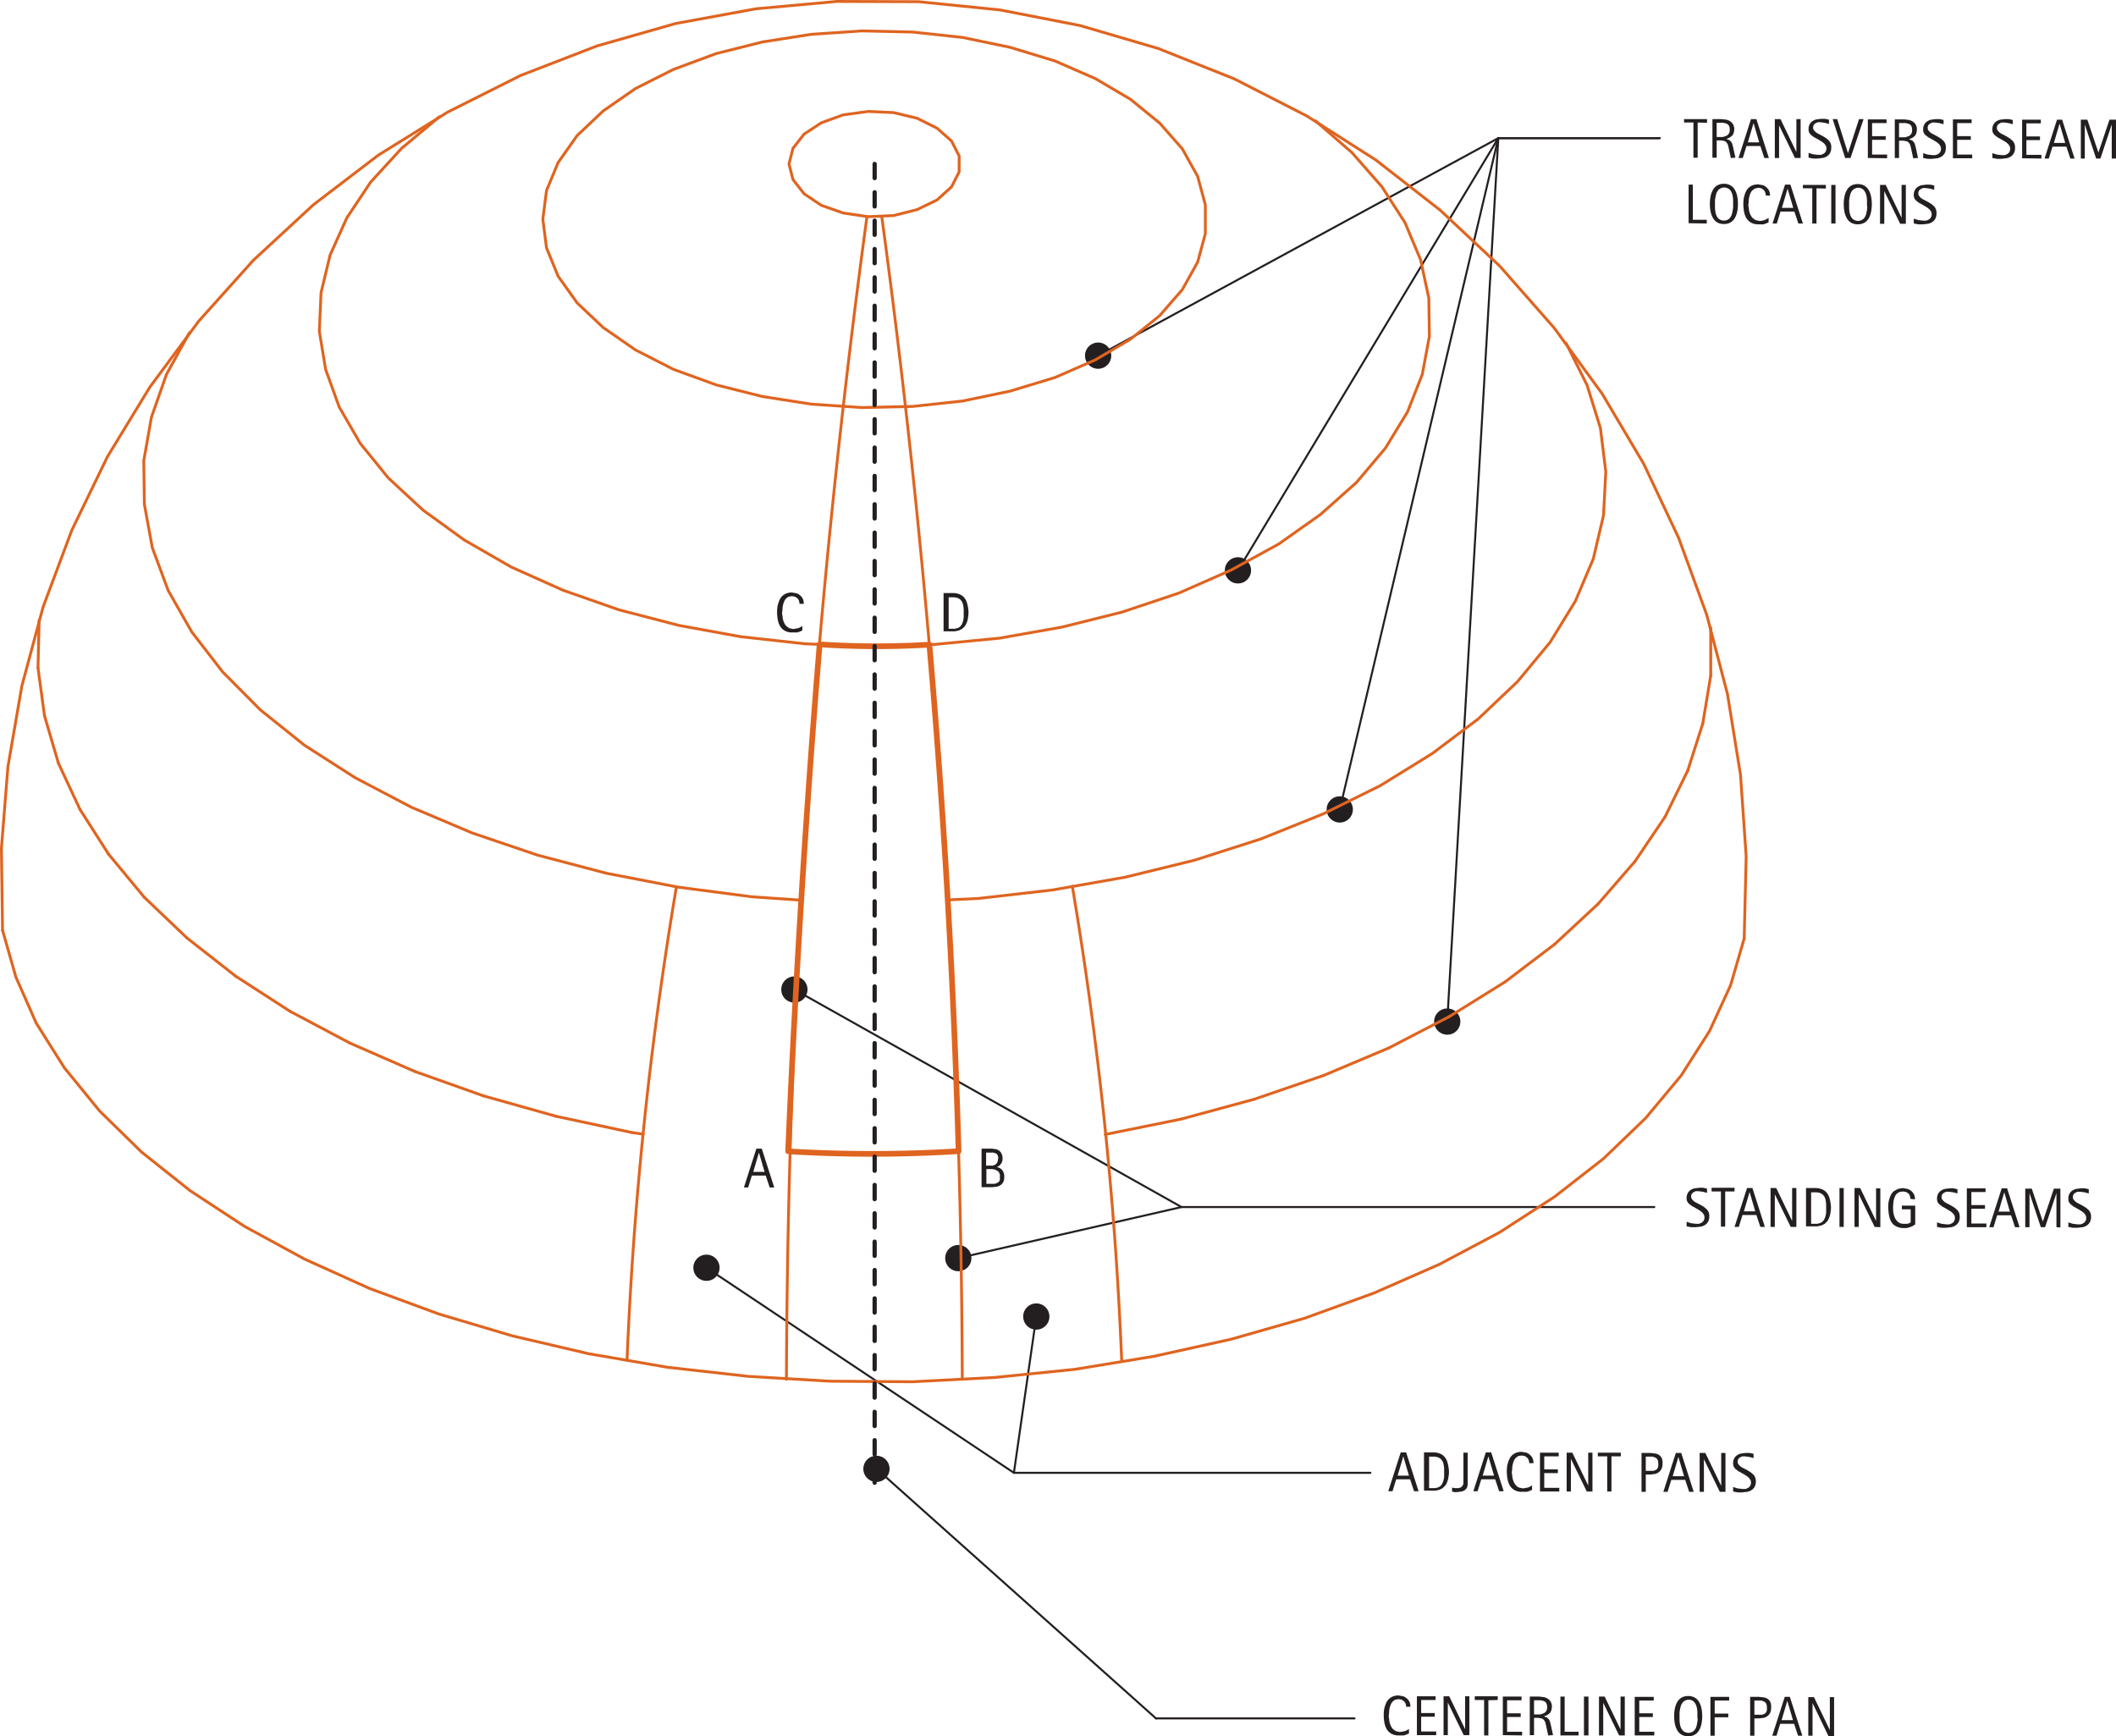 <svg xmlns="http://www.w3.org/2000/svg" viewBox="0 0 746.1 612.2"><defs><style>.\30 d76274a-61a2-4ac2-a742-fba06ed4cb25{fill:#231f20;}.\30 3c17df5-5d81-4f70-91d6-4449607398f1,.\32 d761e74-4577-4ba3-99fd-9ae9c713512b,.\37 5377f8c-8bc6-475a-9c49-68e42d05126b,.b79c5509-54a6-49e4-a33e-4cb368990e3d,.e1d1202e-81cb-48c1-8680-f7576f8cac31{fill:none;stroke-linecap:round;stroke-linejoin:round;}.\30 3c17df5-5d81-4f70-91d6-4449607398f1,.\37 5377f8c-8bc6-475a-9c49-68e42d05126b,.e1d1202e-81cb-48c1-8680-f7576f8cac31{stroke:#231f20;}.\37 5377f8c-8bc6-475a-9c49-68e42d05126b{stroke-width:0.71px;}.e1d1202e-81cb-48c1-8680-f7576f8cac31{stroke-width:4.68px;}.\32 d761e74-4577-4ba3-99fd-9ae9c713512b,.b79c5509-54a6-49e4-a33e-4cb368990e3d{stroke:#df6420;}.b79c5509-54a6-49e4-a33e-4cb368990e3d{stroke-width:2px;}.\30 3c17df5-5d81-4f70-91d6-4449607398f1{stroke-width:1.5px;stroke-dasharray:5 5 5 5;}</style></defs><title>domes-circular-dome-standing-seam.C.layout-pattern</title><g id="2550a231-cc5a-4716-8ed1-49f88e87d361" data-name="CDATEXT"><g id="6eae84bb-eca2-4fb3-9f24-23a0f85c125a" data-name="TEXT"><path class="0d76274a-61a2-4ac2-a742-fba06ed4cb25" d="M595.3,78.6V65h1.5V77.4h4.9v1.3Z" transform="translate(0.1 0.1)"/><path class="0d76274a-61a2-4ac2-a742-fba06ed4cb25" d="M612.7,71.8q0,.8-.1,1.7a10.5,10.5,0,0,1-.3,1.6,7.4,7.4,0,0,1-.6,1.5,4.4,4.4,0,0,1-.9,1.2,4,4,0,0,1-1.3.8,5.3,5.3,0,0,1-3.5,0,4,4,0,0,1-1.3-.8,4.4,4.4,0,0,1-.9-1.2,7.4,7.4,0,0,1-.6-1.5,10.2,10.2,0,0,1-.3-1.6q-.1-.8-.1-1.7t.1-1.7a10,10,0,0,1,.3-1.6,7.3,7.3,0,0,1,.6-1.5,4.4,4.4,0,0,1,.9-1.2,3.9,3.9,0,0,1,1.3-.8,4.8,4.8,0,0,1,1.8-.3,4.7,4.7,0,0,1,1.7.3,4,4,0,0,1,1.3.8,4.3,4.3,0,0,1,.9,1.2,7.1,7.1,0,0,1,.6,1.5,10.4,10.4,0,0,1,.3,1.6Q612.7,71,612.7,71.8Zm-1.7,0q0-.5,0-1.2a10,10,0,0,0-.1-1.3,7.9,7.9,0,0,0-.3-1.2,3.9,3.9,0,0,0-.6-1.1,2.6,2.6,0,0,0-.9-.7,2.9,2.9,0,0,0-2.5,0,2.7,2.7,0,0,0-.9.7,3.8,3.8,0,0,0-.6,1.1,7.8,7.8,0,0,0-.3,1.2,10,10,0,0,0-.2,1.3q0,.6,0,1.2t0,1.2a10.3,10.3,0,0,0,.1,1.3,8.1,8.1,0,0,0,.3,1.3,3.9,3.9,0,0,0,.6,1.1,2.7,2.7,0,0,0,.9.7,2.9,2.9,0,0,0,2.5,0,2.6,2.6,0,0,0,.9-.7,4.1,4.1,0,0,0,.6-1.1,8,8,0,0,0,.3-1.3,10.5,10.5,0,0,0,.2-1.3Q611,72.3,611,71.8Z" transform="translate(0.1 0.1)"/><path class="0d76274a-61a2-4ac2-a742-fba06ed4cb25" d="M622.5,68.8a3.2,3.2,0,0,0-.2-1.1,2.4,2.4,0,0,0-.5-.8l-.8-.6-1.1-.2-1.3.3-.9.7a3.5,3.5,0,0,0-.6,1,6.7,6.7,0,0,0-.4,1.2,9.3,9.3,0,0,0-.2,1.3q0,.6-.1,1.2t.1,1.3a9,9,0,0,0,.2,1.4,6.5,6.5,0,0,0,.5,1.3,4,4,0,0,0,.7,1l1,.7,1.4.3a5.2,5.2,0,0,0,1.7-.3,5.1,5.1,0,0,0,1.5-.8v1.6l-.9.4-.9.3h-1.9a5,5,0,0,1-1.8-.3,4.4,4.4,0,0,1-1.4-.8,4.7,4.7,0,0,1-1-1.2,7.8,7.8,0,0,1-.6-1.5,10.3,10.3,0,0,1-.3-1.7,14.1,14.1,0,0,1-.1-1.7,13.5,13.5,0,0,1,.1-1.7,8.8,8.8,0,0,1,.4-1.6,6.6,6.6,0,0,1,.6-1.4,4.2,4.2,0,0,1,2.3-1.9,5.4,5.4,0,0,1,1.8-.3l1.7.3a3.8,3.8,0,0,1,1.3.8,3.6,3.6,0,0,1,.9,1.2,4.1,4.1,0,0,1,.3,1.7Z" transform="translate(0.1 0.1)"/><path class="0d76274a-61a2-4ac2-a742-fba06ed4cb25" d="M634,78.7l-1.4-4.2h-4.9l-1.3,4.2h-1.5L629.3,65h1.9l4.4,13.7Zm-3.8-12.3h0l-2,6.8h4Z" transform="translate(0.1 0.1)"/><path class="0d76274a-61a2-4ac2-a742-fba06ed4cb25" d="M640.4,66.3V78.7h-1.5V66.3h-3.3V65.1h8.1v1.3Z" transform="translate(0.1 0.1)"/><path class="0d76274a-61a2-4ac2-a742-fba06ed4cb25" d="M645.6,78.7V65.1h1.5V78.7Z" transform="translate(0.1 0.1)"/><path class="0d76274a-61a2-4ac2-a742-fba06ed4cb25" d="M659.9,71.9q0,.8-.1,1.7a10.5,10.5,0,0,1-.3,1.6,7.4,7.4,0,0,1-.6,1.5,4.4,4.4,0,0,1-.9,1.2,4.1,4.1,0,0,1-1.3.8,5.3,5.3,0,0,1-3.5,0,4,4,0,0,1-1.3-.8,4.4,4.4,0,0,1-.9-1.2,7.4,7.4,0,0,1-.6-1.5,10.2,10.2,0,0,1-.3-1.6q-.1-.8-.1-1.7t.1-1.7a10,10,0,0,1,.3-1.6,7.3,7.3,0,0,1,.6-1.5,4.4,4.4,0,0,1,.9-1.2,3.9,3.9,0,0,1,1.3-.8,4.9,4.9,0,0,1,1.8-.3,4.7,4.7,0,0,1,1.7.3,4,4,0,0,1,1.3.8,4.3,4.3,0,0,1,.9,1.2,7.1,7.1,0,0,1,.6,1.5,10.4,10.4,0,0,1,.3,1.6Q659.9,71.1,659.9,71.9Zm-1.7,0q0-.5,0-1.2a10,10,0,0,0-.1-1.3,7.9,7.9,0,0,0-.3-1.2,3.9,3.9,0,0,0-.6-1.1,2.5,2.5,0,0,0-2.1-1,2.6,2.6,0,0,0-1.2.3,2.7,2.7,0,0,0-.9.7,3.8,3.8,0,0,0-.6,1.1,7.9,7.9,0,0,0-.3,1.2,10,10,0,0,0-.2,1.3q0,.6,0,1.2t0,1.2a10.3,10.3,0,0,0,.1,1.3,8.1,8.1,0,0,0,.3,1.3,3.9,3.9,0,0,0,.6,1.1,2.7,2.7,0,0,0,.9.7,2.9,2.9,0,0,0,2.5,0,2.6,2.6,0,0,0,.9-.7,4,4,0,0,0,.6-1.1,8,8,0,0,0,.3-1.3,10.5,10.5,0,0,0,.2-1.3Q658.2,72.4,658.2,71.9Z" transform="translate(0.1 0.1)"/><path class="0d76274a-61a2-4ac2-a742-fba06ed4cb25" d="M669.9,78.8l-5.6-11.5h0V78.8h-1.5V65.1h2l5.6,11.6h0V65.1h1.5V78.8Z" transform="translate(0.1 0.1)"/><path class="0d76274a-61a2-4ac2-a742-fba06ed4cb25" d="M682.7,75.2a3.8,3.8,0,0,1-.4,1.8,3.3,3.3,0,0,1-1.1,1.2,4.5,4.5,0,0,1-1.5.6l-1.8.2h-1.6l-1.6-.3V77l1.6.5,1.7.2h1.1l.9-.4a2.2,2.2,0,0,0,.7-.7,2.1,2.1,0,0,0,.3-1.1,2.4,2.4,0,0,0-.2-1l-.5-.7-.7-.6-.8-.5-1.2-.7-1.1-.6-.9-.7a3.1,3.1,0,0,1-.7-.9,3,3,0,0,1-.2-1.3,3.3,3.3,0,0,1,.4-1.6,3.2,3.2,0,0,1,1-1.1,4.2,4.2,0,0,1,1.4-.6l1.6-.2h1.4l1.4.3v1.5l-1.5-.4-1.5-.2h-1l-.8.4a1.9,1.9,0,0,0-.6.6,1.9,1.9,0,0,0-.2.9,1.6,1.6,0,0,0,.2.8l.6.7.7.5.8.4,1.3.7,1.1.7.9.8a3.4,3.4,0,0,1,.6,1A3.5,3.5,0,0,1,682.7,75.2Z" transform="translate(0.1 0.1)"/></g><g id="c0bd4dcc-0955-406f-9b56-1886f80641b7" data-name="TEXT"><path class="0d76274a-61a2-4ac2-a742-fba06ed4cb25" d="M598.5,43.1V55.5h-1.5V43.1h-3.3V41.9h8.1v1.3Z" transform="translate(0.1 0.1)"/><path class="0d76274a-61a2-4ac2-a742-fba06ed4cb25" d="M610.2,55.6l-.7-3.2-.3-1.3a2.7,2.7,0,0,0-.5-.9,1.9,1.9,0,0,0-.8-.6l-1.3-.2h-1.4v6.1h-1.5V41.9H607l1.6.2a4.1,4.1,0,0,1,1.4.6,3,3,0,0,1,1,1.1,3.3,3.3,0,0,1,.4,1.6,4.5,4.5,0,0,1-.2,1.3,2.7,2.7,0,0,1-.5,1l-.9.7-1.2.5h0l1.1.4.6.6a3,3,0,0,1,.4.8l.3,1.1.8,3.7Zm-.4-10.1a2.5,2.5,0,0,0-.3-1.3,1.8,1.8,0,0,0-.8-.7l-1.1-.3h-2.4v5h2.2l1.2-.4a2.3,2.3,0,0,0,.9-.8A2.6,2.6,0,0,0,609.8,45.5Z" transform="translate(0.1 0.1)"/><path class="0d76274a-61a2-4ac2-a742-fba06ed4cb25" d="M622,55.6l-1.4-4.2h-4.9l-1.3,4.2h-1.5l4.4-13.7h1.9l4.4,13.7Zm-3.8-12.3h0l-2,6.8h4Z" transform="translate(0.1 0.1)"/><path class="0d76274a-61a2-4ac2-a742-fba06ed4cb25" d="M632.8,55.6l-5.6-11.5h0V55.6h-1.5V41.9h2l5.6,11.6h0V41.9h1.5V55.6Z" transform="translate(0.1 0.1)"/><path class="0d76274a-61a2-4ac2-a742-fba06ed4cb25" d="M645.6,52a3.8,3.8,0,0,1-.4,1.8,3.3,3.3,0,0,1-1.1,1.2,4.5,4.5,0,0,1-1.5.6l-1.8.2h-1.6l-1.6-.3V53.8l1.6.5,1.7.2H642l.9-.4a2.2,2.2,0,0,0,.7-.7,2.1,2.1,0,0,0,.3-1.1,2.4,2.4,0,0,0-.2-1l-.5-.7-.7-.6-.8-.5-1.2-.7-1.1-.6-.9-.7a3.1,3.1,0,0,1-.7-.9,3,3,0,0,1-.2-1.3,3.3,3.3,0,0,1,.4-1.6,3.2,3.2,0,0,1,1-1.1,4.2,4.2,0,0,1,1.4-.6l1.6-.2h1.4l1.4.3v1.5l-1.5-.4-1.5-.2h-1l-.8.4a1.9,1.9,0,0,0-.6.6,1.9,1.9,0,0,0-.2.9,1.6,1.6,0,0,0,.2.8l.6.7.7.5.8.4,1.3.7,1.1.7.9.8a3.4,3.4,0,0,1,.6,1A3.5,3.5,0,0,1,645.6,52Z" transform="translate(0.1 0.1)"/><path class="0d76274a-61a2-4ac2-a742-fba06ed4cb25" d="M652.4,55.6h-1.9l-4.4-13.7h1.6l3.8,12h0l3.9-12H657Z" transform="translate(0.1 0.1)"/><path class="0d76274a-61a2-4ac2-a742-fba06ed4cb25" d="M658.5,55.6V42h6.6v1.3h-5.1v4.6h4.8v1.3h-4.8v5.2h5.3v1.3Z" transform="translate(0.1 0.1)"/><path class="0d76274a-61a2-4ac2-a742-fba06ed4cb25" d="M674.5,55.7l-.7-3.2-.3-1.3a2.7,2.7,0,0,0-.5-.9,1.9,1.9,0,0,0-.8-.6l-1.3-.2h-1.4v6.1h-1.5V42h3.4l1.6.2a4.1,4.1,0,0,1,1.4.6,3,3,0,0,1,1,1.1,3.3,3.3,0,0,1,.4,1.6,4.5,4.5,0,0,1-.2,1.3,2.7,2.7,0,0,1-.5,1l-.9.7-1.2.5h0l1.1.4.6.6a2.9,2.9,0,0,1,.4.8l.3,1.1.8,3.7Zm-.4-10.1a2.5,2.5,0,0,0-.3-1.3,1.8,1.8,0,0,0-.8-.7l-1.1-.3h-2.4v5h2.2l1.2-.4a2.3,2.3,0,0,0,.9-.8A2.5,2.5,0,0,0,674.1,45.6Z" transform="translate(0.1 0.1)"/><path class="0d76274a-61a2-4ac2-a742-fba06ed4cb25" d="M686,52.1a3.8,3.8,0,0,1-.4,1.8,3.3,3.3,0,0,1-1.1,1.2,4.5,4.5,0,0,1-1.5.6l-1.8.2h-1.6l-1.6-.3V53.9l1.6.5,1.7.2h1.1l.9-.4a2.2,2.2,0,0,0,.7-.7,2.1,2.1,0,0,0,.3-1.1,2.4,2.4,0,0,0-.2-1l-.5-.7-.7-.6-.8-.5-1.2-.7-1.1-.6-.9-.7a3.1,3.1,0,0,1-.7-.9,3,3,0,0,1-.2-1.3,3.3,3.3,0,0,1,.4-1.6,3.2,3.2,0,0,1,1-1.1,4.2,4.2,0,0,1,1.4-.6l1.6-.2h1.4l1.4.3v1.5l-1.5-.4-1.5-.2h-1l-.8.4a1.9,1.9,0,0,0-.6.6,1.9,1.9,0,0,0-.2.9,1.6,1.6,0,0,0,.2.8l.6.7.7.5.8.4,1.3.7,1.1.7.9.8a3.3,3.3,0,0,1,.6,1A3.5,3.5,0,0,1,686,52.1Z" transform="translate(0.1 0.1)"/><path class="0d76274a-61a2-4ac2-a742-fba06ed4cb25" d="M688.5,55.7V42h6.6v1.3H690v4.6h4.8v1.3H690v5.2h5.3v1.3Z" transform="translate(0.1 0.1)"/><path class="0d76274a-61a2-4ac2-a742-fba06ed4cb25" d="M710.4,52.1a3.8,3.8,0,0,1-.4,1.8,3.3,3.3,0,0,1-1.1,1.2,4.5,4.5,0,0,1-1.5.6l-1.8.2H704l-1.6-.3V53.9l1.6.5,1.7.2h1.1l.9-.4a2.2,2.2,0,0,0,.7-.7,2.1,2.1,0,0,0,.3-1.1,2.3,2.3,0,0,0-.2-1l-.5-.7-.7-.6-.8-.5-1.2-.7-1.1-.6-.9-.7a3.1,3.1,0,0,1-.7-.9,3,3,0,0,1-.2-1.3,3.3,3.3,0,0,1,.4-1.6,3.2,3.2,0,0,1,1-1.1,4.2,4.2,0,0,1,1.4-.6l1.6-.2h1.4l1.4.3v1.5l-1.5-.4-1.5-.2h-1l-.8.4a1.9,1.9,0,0,0-.6.6,2,2,0,0,0-.2.9,1.6,1.6,0,0,0,.2.8l.6.7.7.5.8.4,1.3.7,1.1.7.9.8a3.4,3.4,0,0,1,.6,1A3.5,3.5,0,0,1,710.4,52.1Z" transform="translate(0.1 0.1)"/><path class="0d76274a-61a2-4ac2-a742-fba06ed4cb25" d="M712.9,55.7V42.1h6.6v1.3h-5.1v4.6h4.8v1.3h-4.8v5.2h5.3v1.3Z" transform="translate(0.1 0.1)"/><path class="0d76274a-61a2-4ac2-a742-fba06ed4cb25" d="M729.9,55.8l-1.4-4.2h-4.9l-1.3,4.2h-1.5l4.4-13.7H727l4.4,13.7Zm-3.8-12.3h0l-2,6.8h4Z" transform="translate(0.1 0.1)"/><path class="0d76274a-61a2-4ac2-a742-fba06ed4cb25" d="M744.5,55.8v-12h0l-4,12h-1.5l-4-12h0v12h-1.4V42.1h2.3l3.9,11.6h0l3.9-11.6h2.3V55.8Z" transform="translate(0.1 0.1)"/></g><g id="0b111c5a-0c9f-4332-9bf1-d3880d4aa08c" data-name="TEXT"><path class="0d76274a-61a2-4ac2-a742-fba06ed4cb25" d="M498.5,525.7l-1.4-4.2h-4.9l-1.3,4.2h-1.5l4.4-13.7h1.9l4.4,13.7Zm-3.8-12.3h0l-2,6.8h4Z" transform="translate(0.1 0.1)"/><path class="0d76274a-61a2-4ac2-a742-fba06ed4cb25" d="M510.8,518.8c0,.4,0,.9-.1,1.3a10.7,10.7,0,0,1-.2,1.3,7.8,7.8,0,0,1-.4,1.2,4.7,4.7,0,0,1-.6,1.1l-.9.9-1.2.6-1.4.3h-4V512h3.1a6.4,6.4,0,0,1,2.7.5,4.3,4.3,0,0,1,1.7,1.4,5.7,5.7,0,0,1,.9,2.1A13.6,13.6,0,0,1,510.8,518.8Zm-1.7,0q0-.5,0-1a9.5,9.5,0,0,0-.1-1,7.1,7.1,0,0,0-.2-1,4.1,4.1,0,0,0-.4-.9l-.6-.7-.9-.5-1.1-.2h-2v11.1h2.2l1.1-.3a2.7,2.7,0,0,0,1.1-.9,4.4,4.4,0,0,0,.6-1.3,7.4,7.4,0,0,0,.3-1.5Q509.1,519.5,509.1,518.8Z" transform="translate(0.1 0.1)"/><path class="0d76274a-61a2-4ac2-a742-fba06ed4cb25" d="M517.2,524.3a2.4,2.4,0,0,1-.8,1,3.1,3.1,0,0,1-1.2.5l-1.6.2h-.9l-.8-.2v-1.4l.9.2h.9a2.3,2.3,0,0,0,1.6-.5,2,2,0,0,0,.6-1.6V512.1h1.5v10.7A3.8,3.8,0,0,1,517.2,524.3Z" transform="translate(0.1 0.1)"/><path class="0d76274a-61a2-4ac2-a742-fba06ed4cb25" d="M528.5,525.7l-1.4-4.2h-4.9l-1.3,4.2h-1.5l4.4-13.7h1.9l4.4,13.7Zm-3.8-12.3h0l-2,6.8h4Z" transform="translate(0.1 0.1)"/><path class="0d76274a-61a2-4ac2-a742-fba06ed4cb25" d="M539.1,515.8a3.2,3.2,0,0,0-.2-1.1,2.4,2.4,0,0,0-.5-.8l-.8-.6-1.1-.2-1.3.2-.9.7a3.5,3.5,0,0,0-.6,1,6.7,6.7,0,0,0-.4,1.2,9.3,9.3,0,0,0-.2,1.3q0,.6-.1,1.2t.1,1.3a8.9,8.9,0,0,0,.2,1.4,6.5,6.5,0,0,0,.5,1.3,4,4,0,0,0,.7,1,3.2,3.2,0,0,0,1,.7l1.4.3,1.7-.3a5.1,5.1,0,0,0,1.5-.8v1.6l-.9.4-.9.3h-1.9a5,5,0,0,1-1.8-.3,4.4,4.4,0,0,1-1.4-.8,4.7,4.7,0,0,1-1-1.2,7.8,7.8,0,0,1-.6-1.5,10.3,10.3,0,0,1-.3-1.7,14.1,14.1,0,0,1-.1-1.7,13.5,13.5,0,0,1,.1-1.7,8.8,8.8,0,0,1,.4-1.6,6.6,6.6,0,0,1,.6-1.4,4.2,4.2,0,0,1,2.3-1.9,5.4,5.4,0,0,1,1.8-.3l1.7.3a3.8,3.8,0,0,1,1.3.8,3.6,3.6,0,0,1,.9,1.2,4.1,4.1,0,0,1,.3,1.7Z" transform="translate(0.1 0.1)"/><path class="0d76274a-61a2-4ac2-a742-fba06ed4cb25" d="M542.9,525.8V512.1h6.6v1.3h-5.1V518h4.8v1.3h-4.8v5.2h5.3v1.3Z" transform="translate(0.1 0.1)"/><path class="0d76274a-61a2-4ac2-a742-fba06ed4cb25" d="M559.4,525.8l-5.6-11.5h0v11.5h-1.5V512.1h2l5.6,11.6h0V512.1h1.5v13.7Z" transform="translate(0.1 0.1)"/><path class="0d76274a-61a2-4ac2-a742-fba06ed4cb25" d="M568.1,513.4v12.4h-1.5V513.4h-3.3v-1.3h8.1v1.3Z" transform="translate(0.1 0.1)"/><path class="0d76274a-61a2-4ac2-a742-fba06ed4cb25" d="M586.1,516a4.2,4.2,0,0,1-.3,1.7,3,3,0,0,1-.9,1.2,3.7,3.7,0,0,1-1.4.7l-1.7.2h-1.6v6.1h-1.5V512.2h3.2l1.7.2a3.6,3.6,0,0,1,1.4.6,2.9,2.9,0,0,1,.9,1.2A4.4,4.4,0,0,1,586.1,516Zm-1.5,0a3,3,0,0,0-.2-1.3,1.8,1.8,0,0,0-.7-.8l-1-.4h-2.5v5h2.8l.9-.4a2,2,0,0,0,.6-.8A3,3,0,0,0,584.6,516Z" transform="translate(0.1 0.1)"/><path class="0d76274a-61a2-4ac2-a742-fba06ed4cb25" d="M595.5,525.9l-1.4-4.2h-4.9l-1.3,4.2h-1.5l4.4-13.7h1.9l4.4,13.7Zm-3.8-12.3h0l-2,6.8h4Z" transform="translate(0.1 0.1)"/><path class="0d76274a-61a2-4ac2-a742-fba06ed4cb25" d="M606.3,525.9l-5.6-11.5h0v11.5h-1.5V512.2h2l5.6,11.6h0V512.2h1.5v13.7Z" transform="translate(0.1 0.1)"/><path class="0d76274a-61a2-4ac2-a742-fba06ed4cb25" d="M619,522.3a3.8,3.8,0,0,1-.4,1.8,3.3,3.3,0,0,1-1.1,1.2,4.5,4.5,0,0,1-1.5.6l-1.8.2h-1.6l-1.6-.3v-1.6l1.6.5,1.7.2h1.1l.9-.4a2.2,2.2,0,0,0,.7-.7,2.1,2.1,0,0,0,.3-1.1,2.3,2.3,0,0,0-.2-1l-.5-.7-.7-.6-.8-.5-1.2-.7-1.1-.6-.9-.7a3.1,3.1,0,0,1-.7-.9,3,3,0,0,1-.2-1.3,3.3,3.3,0,0,1,.4-1.6,3.2,3.2,0,0,1,1-1.1,4.2,4.2,0,0,1,1.4-.6l1.6-.2h1.4l1.4.3v1.5l-1.5-.4-1.5-.2h-1l-.8.4a1.9,1.9,0,0,0-.6.6,1.9,1.9,0,0,0-.2.9,1.6,1.6,0,0,0,.2.8l.6.7.7.5.8.4,1.3.7,1.1.7.9.8a3.4,3.4,0,0,1,.6,1A3.5,3.5,0,0,1,619,522.3Z" transform="translate(0.1 0.1)"/></g><g id="e7e718cb-368d-46f9-b054-bc0e70f84034" data-name="TEXT"><path class="0d76274a-61a2-4ac2-a742-fba06ed4cb25" d="M602.6,428.8a3.8,3.8,0,0,1-.4,1.8,3.3,3.3,0,0,1-1.1,1.2,4.5,4.5,0,0,1-1.5.6l-1.8.2h-1.6l-1.6-.3v-1.6l1.6.5,1.7.2H599l.9-.4a2.2,2.2,0,0,0,.7-.7,2.1,2.1,0,0,0,.3-1.1,2.4,2.4,0,0,0-.2-1l-.5-.7-.7-.6-.8-.5-1.2-.7-1.1-.6-.9-.7a3.1,3.1,0,0,1-.7-.9,3,3,0,0,1-.2-1.3,3.3,3.3,0,0,1,.4-1.6,3.2,3.2,0,0,1,1-1.1,4.2,4.2,0,0,1,1.4-.6l1.6-.2h1.4l1.4.3v1.5l-1.5-.4-1.5-.2h-1l-.8.4a1.9,1.9,0,0,0-.6.6,1.9,1.9,0,0,0-.2.9,1.6,1.6,0,0,0,.2.8l.6.7.7.5.8.4,1.3.7,1.1.7.9.8a3.4,3.4,0,0,1,.6,1A3.5,3.5,0,0,1,602.6,428.8Z" transform="translate(0.1 0.1)"/><path class="0d76274a-61a2-4ac2-a742-fba06ed4cb25" d="M608.2,420v12.4h-1.5V420h-3.3v-1.3h8.1v1.3Z" transform="translate(0.1 0.1)"/><path class="0d76274a-61a2-4ac2-a742-fba06ed4cb25" d="M620.6,432.5l-1.4-4.2h-4.9l-1.3,4.2h-1.5l4.4-13.7h1.9l4.4,13.7Zm-3.8-12.3h0l-2,6.8h4Z" transform="translate(0.1 0.1)"/><path class="0d76274a-61a2-4ac2-a742-fba06ed4cb25" d="M631.3,432.5l-5.6-11.5h0v11.5h-1.5V418.8h2l5.6,11.6h0V418.8h1.5v13.7Z" transform="translate(0.1 0.1)"/><path class="0d76274a-61a2-4ac2-a742-fba06ed4cb25" d="M645.5,425.6q0,.6-.1,1.3a10.7,10.7,0,0,1-.2,1.3,7.8,7.8,0,0,1-.4,1.2,4.7,4.7,0,0,1-.6,1.1l-.9.9-1.2.6-1.4.3h-4V418.8h3.1a6.4,6.4,0,0,1,2.7.5,4.3,4.3,0,0,1,1.7,1.4,5.7,5.7,0,0,1,.9,2.1A13.6,13.6,0,0,1,645.5,425.6Zm-1.7,0q0-.5,0-1a9.5,9.5,0,0,0-.1-1,7.2,7.2,0,0,0-.2-1,4.1,4.1,0,0,0-.4-.9l-.6-.7-.9-.5-1.1-.2h-2v11.1h2.2l1.1-.3a2.7,2.7,0,0,0,1.1-.9,4.4,4.4,0,0,0,.6-1.3,7.4,7.4,0,0,0,.3-1.5Q643.8,426.3,643.8,425.6Z" transform="translate(0.1 0.1)"/><path class="0d76274a-61a2-4ac2-a742-fba06ed4cb25" d="M648.5,432.5V418.8h1.5v13.7Z" transform="translate(0.1 0.1)"/><path class="0d76274a-61a2-4ac2-a742-fba06ed4cb25" d="M660.9,432.5,655.3,421h0v11.5h-1.5V418.8h2l5.6,11.6h0V418.9h1.5v13.7Z" transform="translate(0.1 0.1)"/><path class="0d76274a-61a2-4ac2-a742-fba06ed4cb25" d="M673.5,422.6a3.1,3.1,0,0,0-.2-1.1,2.4,2.4,0,0,0-.5-.8l-.8-.5-1.1-.2-1.3.2-.9.6a3.5,3.5,0,0,0-.6.9,5.8,5.8,0,0,0-.4,1.1,8.4,8.4,0,0,0-.2,1.2c0,.4-.1.8-.1,1.2s0,.9,0,1.3a10.7,10.7,0,0,0,.2,1.4,7.8,7.8,0,0,0,.4,1.3,4,4,0,0,0,.7,1.1,3,3,0,0,0,1,.8,3.2,3.2,0,0,0,1.4.3h1.3l.7-.2.5-.3v-4.6h-3.1v-1.3h4.7v6.6l-.9.6-1,.4-1.1.3h-1a5.8,5.8,0,0,1-2-.3,4.6,4.6,0,0,1-1.5-.8,4.5,4.5,0,0,1-1-1.2,7.3,7.3,0,0,1-.6-1.6,10.5,10.5,0,0,1-.3-1.8,17.6,17.6,0,0,1-.1-1.8,12.1,12.1,0,0,1,.1-1.6,8.3,8.3,0,0,1,.4-1.5,6.5,6.5,0,0,1,.6-1.4,4.3,4.3,0,0,1,1-1.1l1.3-.7,1.7-.3,1.7.3a4.1,4.1,0,0,1,1.4.8,3.6,3.6,0,0,1,.9,1.2,3.9,3.9,0,0,1,.3,1.7Z" transform="translate(0.1 0.1)"/><path class="0d76274a-61a2-4ac2-a742-fba06ed4cb25" d="M690.9,429a3.8,3.8,0,0,1-.4,1.8,3.3,3.3,0,0,1-1.1,1.2,4.5,4.5,0,0,1-1.5.6l-1.8.2h-1.6l-1.6-.3v-1.6l1.6.5,1.7.2h1.1l.9-.4a2.2,2.2,0,0,0,.7-.7,2.1,2.1,0,0,0,.3-1.1,2.4,2.4,0,0,0-.2-1l-.5-.7-.7-.6-.8-.5-1.2-.7-1.1-.6-.9-.7a3.1,3.1,0,0,1-.7-.9,3,3,0,0,1-.2-1.3,3.3,3.3,0,0,1,.4-1.6,3.2,3.2,0,0,1,1-1.1,4.2,4.2,0,0,1,1.4-.6l1.6-.2h1.4l1.4.3v1.5l-1.5-.4-1.5-.2h-1l-.8.4a1.9,1.9,0,0,0-.6.6,1.9,1.9,0,0,0-.2.9,1.6,1.6,0,0,0,.2.8l.6.7.7.5.8.4,1.3.7,1.1.7.9.8a3.4,3.4,0,0,1,.6,1A3.5,3.5,0,0,1,690.9,429Z" transform="translate(0.1 0.1)"/><path class="0d76274a-61a2-4ac2-a742-fba06ed4cb25" d="M693.4,432.6V418.9h6.6v1.3H695v4.6h4.8v1.3H695v5.2h5.3v1.3Z" transform="translate(0.1 0.1)"/><path class="0d76274a-61a2-4ac2-a742-fba06ed4cb25" d="M710.4,432.6l-1.4-4.2h-4.9l-1.3,4.2h-1.5l4.4-13.7h1.9l4.4,13.7Zm-3.8-12.3h0l-2,6.8h4Z" transform="translate(0.1 0.1)"/><path class="0d76274a-61a2-4ac2-a742-fba06ed4cb25" d="M725,432.6v-12h0l-4,12h-1.5l-4-12h0v12H714V419h2.3l3.9,11.6h0l3.9-11.6h2.3v13.7Z" transform="translate(0.1 0.1)"/><path class="0d76274a-61a2-4ac2-a742-fba06ed4cb25" d="M737.2,429a3.8,3.8,0,0,1-.4,1.8,3.3,3.3,0,0,1-1.1,1.2,4.5,4.5,0,0,1-1.5.6l-1.8.2h-1.6l-1.6-.3v-1.6l1.6.5,1.7.2h1.1l.9-.4a2.2,2.2,0,0,0,.7-.7,2.1,2.1,0,0,0,.3-1.1,2.3,2.3,0,0,0-.2-1l-.5-.7-.7-.6-.8-.5-1.2-.7-1.1-.6-.9-.7a3.1,3.1,0,0,1-.7-.9,3,3,0,0,1-.2-1.3,3.3,3.3,0,0,1,.4-1.6,3.2,3.2,0,0,1,1-1.1,4.2,4.2,0,0,1,1.4-.6l1.6-.2h1.4l1.4.3v1.5l-1.5-.4-1.5-.2h-1l-.8.4a1.9,1.9,0,0,0-.6.6,2,2,0,0,0-.2.9,1.6,1.6,0,0,0,.2.8l.6.7.7.5.8.4,1.3.7,1.1.7.9.8a3.4,3.4,0,0,1,.6,1A3.5,3.5,0,0,1,737.2,429Z" transform="translate(0.1 0.1)"/></g><g id="a8ea819c-d8b8-407e-81f3-1f6fcd43dc66" data-name="TEXT"><path class="0d76274a-61a2-4ac2-a742-fba06ed4cb25" d="M495.7,601.7a3.2,3.2,0,0,0-.2-1.1,2.4,2.4,0,0,0-.5-.8l-.8-.6-1.1-.2-1.3.2-.9.7a3.5,3.5,0,0,0-.6,1,6.7,6.7,0,0,0-.4,1.2,9.3,9.3,0,0,0-.2,1.3q0,.6-.1,1.2t.1,1.3a9,9,0,0,0,.2,1.4,6.5,6.5,0,0,0,.5,1.3,4,4,0,0,0,.7,1l1,.7,1.4.3,1.7-.3a5.1,5.1,0,0,0,1.5-.8v1.6l-.9.4-.9.3h-1.9a5,5,0,0,1-1.8-.3,4.4,4.4,0,0,1-1.4-.8,4.7,4.7,0,0,1-1-1.2,7.8,7.8,0,0,1-.6-1.5,10.3,10.3,0,0,1-.3-1.7,14.1,14.1,0,0,1-.1-1.7,13.5,13.5,0,0,1,.1-1.7,8.8,8.8,0,0,1,.4-1.6,6.6,6.6,0,0,1,.6-1.4,4.2,4.2,0,0,1,2.3-1.9,5.4,5.4,0,0,1,1.8-.3l1.7.3a3.8,3.8,0,0,1,1.3.8,3.6,3.6,0,0,1,.9,1.2,4.1,4.1,0,0,1,.3,1.7Z" transform="translate(0.1 0.1)"/><path class="0d76274a-61a2-4ac2-a742-fba06ed4cb25" d="M499.5,611.7V598h6.6v1.3h-5.1v4.6h4.8v1.3h-4.8v5.2h5.3v1.3Z" transform="translate(0.1 0.1)"/><path class="0d76274a-61a2-4ac2-a742-fba06ed4cb25" d="M516,611.7l-5.6-11.5h0v11.5h-1.5V598h2l5.6,11.6h0V598H518v13.7Z" transform="translate(0.1 0.1)"/><path class="0d76274a-61a2-4ac2-a742-fba06ed4cb25" d="M524.7,599.4v12.4h-1.5V599.3h-3.3v-1.3H528v1.3Z" transform="translate(0.1 0.1)"/><path class="0d76274a-61a2-4ac2-a742-fba06ed4cb25" d="M529.8,611.7V598.1h6.6v1.3h-5.1v4.6h4.8v1.3h-4.8v5.2h5.3v1.3Z" transform="translate(0.1 0.1)"/><path class="0d76274a-61a2-4ac2-a742-fba06ed4cb25" d="M545.8,611.8l-.7-3.2-.3-1.3a2.7,2.7,0,0,0-.5-.9,1.9,1.9,0,0,0-.8-.6l-1.3-.2h-1.4v6.1h-1.5V598.1h3.4l1.6.2a4.1,4.1,0,0,1,1.4.6,3,3,0,0,1,1,1.1,3.3,3.3,0,0,1,.4,1.6,4.5,4.5,0,0,1-.2,1.3,2.7,2.7,0,0,1-.5,1l-.9.7-1.2.5h0l1.1.4.6.6a3,3,0,0,1,.4.8l.3,1.1.8,3.7Zm-.4-10.1a2.5,2.5,0,0,0-.3-1.3,1.8,1.8,0,0,0-.8-.7l-1.1-.3h-2.4v5H543l1.2-.4a2.3,2.3,0,0,0,.9-.8A2.5,2.5,0,0,0,545.4,601.7Z" transform="translate(0.1 0.1)"/><path class="0d76274a-61a2-4ac2-a742-fba06ed4cb25" d="M550.1,611.8V598.1h1.5v12.4h4.9v1.3Z" transform="translate(0.1 0.1)"/><path class="0d76274a-61a2-4ac2-a742-fba06ed4cb25" d="M558.4,611.8V598.1H560v13.7Z" transform="translate(0.1 0.1)"/><path class="0d76274a-61a2-4ac2-a742-fba06ed4cb25" d="M570.8,611.8l-5.6-11.5h0v11.5h-1.5V598.1h2l5.6,11.6h0V598.1h1.5v13.7Z" transform="translate(0.1 0.1)"/><path class="0d76274a-61a2-4ac2-a742-fba06ed4cb25" d="M576.3,611.8V598.2H583v1.3h-5.1V604h4.8v1.3h-4.8v5.2h5.3v1.3Z" transform="translate(0.1 0.1)"/><path class="0d76274a-61a2-4ac2-a742-fba06ed4cb25" d="M600.1,605q0,.8-.1,1.7a10.5,10.5,0,0,1-.3,1.6,7.4,7.4,0,0,1-.6,1.5,4.4,4.4,0,0,1-.9,1.2,4.1,4.1,0,0,1-1.3.8,5.3,5.3,0,0,1-3.5,0,4,4,0,0,1-1.3-.8,4.4,4.4,0,0,1-.9-1.2,7.3,7.3,0,0,1-.6-1.5,10.2,10.2,0,0,1-.3-1.6q-.1-.8-.1-1.7t.1-1.7a10,10,0,0,1,.3-1.6,7.4,7.4,0,0,1,.6-1.5,4.4,4.4,0,0,1,.9-1.2,3.9,3.9,0,0,1,1.3-.8,4.9,4.9,0,0,1,1.8-.3,4.7,4.7,0,0,1,1.7.3,4,4,0,0,1,1.3.8,4.3,4.3,0,0,1,.9,1.2,7.1,7.1,0,0,1,.6,1.5,10.4,10.4,0,0,1,.3,1.6Q600.1,604.2,600.1,605Zm-1.7,0q0-.5,0-1.2a10,10,0,0,0-.1-1.3,7.9,7.9,0,0,0-.3-1.2,3.9,3.9,0,0,0-.6-1.1,2.5,2.5,0,0,0-2.1-1,2.6,2.6,0,0,0-1.2.3,2.7,2.7,0,0,0-.9.7,3.8,3.8,0,0,0-.6,1.1,7.9,7.9,0,0,0-.3,1.2,10,10,0,0,0-.2,1.3q0,.6,0,1.2t0,1.2a10.3,10.3,0,0,0,.1,1.3,8.1,8.1,0,0,0,.3,1.3,3.9,3.9,0,0,0,.6,1.1,2.7,2.7,0,0,0,.9.7,2.9,2.9,0,0,0,2.5,0,2.6,2.6,0,0,0,.9-.7,4,4,0,0,0,.6-1.1,8,8,0,0,0,.3-1.3,10.4,10.4,0,0,0,.2-1.3Q598.4,605.5,598.4,605Z" transform="translate(0.1 0.1)"/><path class="0d76274a-61a2-4ac2-a742-fba06ed4cb25" d="M604.5,599.5v4.6h4.8v1.3h-4.8v6.5H603V598.2h6.6v1.3Z" transform="translate(0.1 0.1)"/><path class="0d76274a-61a2-4ac2-a742-fba06ed4cb25" d="M624.4,602a4.2,4.2,0,0,1-.3,1.7,3,3,0,0,1-.9,1.2,3.7,3.7,0,0,1-1.4.7l-1.7.2h-1.6v6.1h-1.5V598.2h3.2l1.7.2a3.6,3.6,0,0,1,1.4.6,2.9,2.9,0,0,1,.9,1.2A4.5,4.5,0,0,1,624.4,602Zm-1.5,0a3,3,0,0,0-.2-1.3,1.8,1.8,0,0,0-.7-.8l-1-.4h-2.5v5h2.8l.9-.4a2,2,0,0,0,.6-.8A3,3,0,0,0,622.9,602Z" transform="translate(0.1 0.1)"/><path class="0d76274a-61a2-4ac2-a742-fba06ed4cb25" d="M633.9,611.9l-1.4-4.2h-4.9l-1.3,4.2h-1.5l4.4-13.7H631l4.4,13.7Zm-3.8-12.3h0l-2,6.8h4Z" transform="translate(0.1 0.1)"/><path class="0d76274a-61a2-4ac2-a742-fba06ed4cb25" d="M644.6,612,639,600.4h0v11.5h-1.5V598.3h2l5.6,11.6h0V598.3h1.5V612Z" transform="translate(0.1 0.1)"/></g><g id="2560ce1f-4f07-4845-9d8c-0423be53cb83" data-name="LWPOLYLINE"><polyline class="75377f8c-8bc6-475a-9c49-68e42d05126b" points="483.2 519.3 357.5 519.3 249.1 447"/></g><g id="4216aeb5-8d9a-4e9f-8d66-adb78a48c6e2" data-name="LINE"><line class="75377f8c-8bc6-475a-9c49-68e42d05126b" x1="407.6" y1="605.9" x2="477.6" y2="605.9"/></g><g id="1b2be8fe-6791-487f-9f41-e47712faa6fd" data-name="LINE"><line class="75377f8c-8bc6-475a-9c49-68e42d05126b" x1="309.1" y1="517.9" x2="407.6" y2="605.9"/></g><g id="7c384b31-7e48-4034-a27a-766fafb92b1c" data-name="LINE"><line class="75377f8c-8bc6-475a-9c49-68e42d05126b" x1="357.5" y1="519.3" x2="365.4" y2="464.2"/></g><g id="0b343615-b153-4426-8f48-14fe7bff7791" data-name="LINE"><line class="75377f8c-8bc6-475a-9c49-68e42d05126b" x1="528.3" y1="48.7" x2="510.3" y2="360.2"/></g><g id="4d89628e-3ad1-447b-bfec-59d110d3777b" data-name="LWPOLYLINE"><polyline class="75377f8c-8bc6-475a-9c49-68e42d05126b" points="585.2 48.7 528.3 48.7 472.4 285.4"/></g><g id="153b683b-beff-4622-a9d9-8fa0e2a53fcf" data-name="LINE"><line class="75377f8c-8bc6-475a-9c49-68e42d05126b" x1="528.3" y1="48.7" x2="436.5" y2="201.1"/></g><g id="32e323be-27a6-4a14-940a-5fe7827fd523" data-name="LWPOLYLINE"><polyline class="75377f8c-8bc6-475a-9c49-68e42d05126b" points="583.3 425.6 416.6 425.6 337.9 443.6"/></g><g id="942b0e15-239b-43a2-82c6-80783b7c50ac" data-name="LINE"><line class="75377f8c-8bc6-475a-9c49-68e42d05126b" x1="416.6" y1="425.6" x2="280.1" y2="348.9"/></g><g id="cf3a1ef7-b54e-42ed-8d62-8d5eefa0db06" data-name="TEXT"><path class="0d76274a-61a2-4ac2-a742-fba06ed4cb25" d="M271.3,418.6l-1.4-4.2H265l-1.3,4.2h-1.5l4.4-13.7h1.9l4.4,13.7Zm-3.8-12.3h0l-2,6.8h4Z" transform="translate(0.1 0.1)"/></g><g id="7d82b6a0-792c-408c-bd49-4513b4a7745e" data-name="TEXT"><path class="0d76274a-61a2-4ac2-a742-fba06ed4cb25" d="M354,414.9a3.9,3.9,0,0,1-.3,1.7,3.1,3.1,0,0,1-.9,1.1,3.8,3.8,0,0,1-1.4.6l-1.7.2H346V404.9h3.6l1.5.2a3.3,3.3,0,0,1,1.2.6,2.9,2.9,0,0,1,.8,1.1,3.6,3.6,0,0,1,.3,1.5,3.9,3.9,0,0,1-.1,1,3.1,3.1,0,0,1-.4.9l-.6.7-.9.5h0a3.3,3.3,0,0,1,2,1.2A3.9,3.9,0,0,1,354,414.9Zm-1.5-.2a2.7,2.7,0,0,0-.2-1.1,2.3,2.3,0,0,0-.6-.8l-.9-.5-1.1-.2h-2v5.2h3l1-.4a2.1,2.1,0,0,0,.7-.8A2.7,2.7,0,0,0,352.4,414.8Zm-.6-6.3a2.4,2.4,0,0,0-.2-1.1,1.7,1.7,0,0,0-.6-.7l-.9-.3h-2.6v4.6H350l.9-.4a1.9,1.9,0,0,0,.6-.7A2.8,2.8,0,0,0,351.8,408.4Z" transform="translate(0.1 0.1)"/></g><g id="d47a31b0-4a28-45fd-973a-3b841becebf5" data-name="TEXT"><path class="0d76274a-61a2-4ac2-a742-fba06ed4cb25" d="M341.4,215.8q0,.6-.1,1.3a10.5,10.5,0,0,1-.2,1.3,7.8,7.8,0,0,1-.4,1.2,4.8,4.8,0,0,1-.6,1.1l-.9.9-1.2.6-1.4.3h-4V209h3.1a6.4,6.4,0,0,1,2.7.5,4.3,4.3,0,0,1,1.7,1.4,5.7,5.7,0,0,1,.9,2.1A13.6,13.6,0,0,1,341.4,215.8Zm-1.7,0q0-.5,0-1a9.4,9.4,0,0,0-.1-1,7.1,7.1,0,0,0-.2-1,4.1,4.1,0,0,0-.4-.9l-.6-.7-.9-.5-1.1-.2h-2v11.1h2.2l1.1-.3a2.7,2.7,0,0,0,1.1-.9,4.4,4.4,0,0,0,.6-1.3,7.5,7.5,0,0,0,.3-1.5Q339.7,216.5,339.7,215.9Z" transform="translate(0.1 0.1)"/></g><g id="7091ae3a-fc5b-4946-be32-57d176aa59c3" data-name="TEXT"><path class="0d76274a-61a2-4ac2-a742-fba06ed4cb25" d="M281.8,212.8a3.2,3.2,0,0,0-.2-1.1,2.4,2.4,0,0,0-.5-.8l-.8-.6-1.1-.2-1.3.2-.9.7a3.5,3.5,0,0,0-.6,1,6.8,6.8,0,0,0-.4,1.2,9.3,9.3,0,0,0-.2,1.3q0,.6-.1,1.2t.1,1.3a9.1,9.1,0,0,0,.2,1.4,6.5,6.5,0,0,0,.5,1.3,4,4,0,0,0,.7,1l1,.7,1.4.3,1.7-.3a5.1,5.1,0,0,0,1.5-.8v1.6l-.9.4-.9.3h-1.9a5,5,0,0,1-1.8-.3,4.4,4.4,0,0,1-1.4-.8,4.7,4.7,0,0,1-1-1.2,7.8,7.8,0,0,1-.6-1.5,10.2,10.2,0,0,1-.3-1.7,14.1,14.1,0,0,1-.1-1.7,13.4,13.4,0,0,1,.1-1.7,8.9,8.9,0,0,1,.4-1.6,6.6,6.6,0,0,1,.6-1.4,4.2,4.2,0,0,1,2.3-1.9,5.4,5.4,0,0,1,1.8-.3l1.7.3a3.8,3.8,0,0,1,1.3.8,3.6,3.6,0,0,1,.9,1.2,4.1,4.1,0,0,1,.3,1.7Z" transform="translate(0.1 0.1)"/></g><g id="5fb26168-8632-4c08-ab5c-62a878949a14" data-name="LWPOLYLINE"><polyline class="75377f8c-8bc6-475a-9c49-68e42d05126b" points="585.2 48.7 528.3 48.7 387.2 125.4"/></g></g><g id="3a4e196c-473f-494e-a39d-53daa3198d24" data-name="0"><g id="ad8f191b-43b9-4a80-9c2d-7ee2e7acfe33" data-name="LWPOLYLINE"><circle class="e1d1202e-81cb-48c1-8680-f7576f8cac31" cx="249.1" cy="447" r="2.3"/></g><g id="9fca25d2-b117-4ed3-8a09-c28381fda002" data-name="LWPOLYLINE"><circle class="e1d1202e-81cb-48c1-8680-f7576f8cac31" cx="308.9" cy="517.7" r="2.3" transform="translate(-209.2 825.9) rotate(-89.9)"/></g><g id="85aec4e4-921f-4b3b-97f2-14f618769597" data-name="LWPOLYLINE"><circle class="e1d1202e-81cb-48c1-8680-f7576f8cac31" cx="365.4" cy="464.2" r="2.3"/></g><g id="e06378ae-a85c-4b1a-86a0-b078011f9399" data-name="LWPOLYLINE"><circle class="e1d1202e-81cb-48c1-8680-f7576f8cac31" cx="280.1" cy="348.9" r="2.3"/></g><g id="b33e4345-1010-4151-8c90-de677f11e3e7" data-name="LWPOLYLINE"><circle class="e1d1202e-81cb-48c1-8680-f7576f8cac31" cx="337.9" cy="443.6" r="2.3"/></g><g id="ed5a95f8-4f6a-47fb-b7b6-4178e463f5d7" data-name="LWPOLYLINE"><circle class="e1d1202e-81cb-48c1-8680-f7576f8cac31" cx="510.3" cy="360.2" r="2.3"/></g><g id="a1279a63-83fb-4a37-9f3e-0393b3cc227c" data-name="LWPOLYLINE"><circle class="e1d1202e-81cb-48c1-8680-f7576f8cac31" cx="472.4" cy="285.4" r="2.3"/></g><g id="b054bddb-4b94-4a01-85c4-74b7e8d81517" data-name="LWPOLYLINE"><circle class="e1d1202e-81cb-48c1-8680-f7576f8cac31" cx="436.5" cy="201.1" r="2.3"/></g><g id="a4122612-e3bb-47e3-ac3f-956e64f19413" data-name="LWPOLYLINE"><circle class="e1d1202e-81cb-48c1-8680-f7576f8cac31" cx="387.2" cy="125.4" r="2.3"/></g></g><g id="4653bba0-3931-4301-9a2d-7d55558460de" data-name="BASE-COPPER"><g id="41b3fc67-4469-4497-af97-8079dc167b8f" data-name="ARC"><path class="2d761e74-4577-4ba3-99fd-9ae9c713512b" d="M238.4,312.6A1325.4,1325.4,0,0,0,221,479.5" transform="translate(0.1 0.1)"/></g><g id="44ff17dc-afc0-4cdf-967c-6c11f3d314b2" data-name="ARC"><path class="2d761e74-4577-4ba3-99fd-9ae9c713512b" d="M395.4,479.5A1325.4,1325.4,0,0,0,378,312.4" transform="translate(0.1 0.1)"/></g><g id="d6482c76-8fdc-4515-8be8-39712407fbc4" data-name="ARC"><path class="2d761e74-4577-4ba3-99fd-9ae9c713512b" d="M339.2,486.2a3124.1,3124.1,0,0,0-28.4-410" transform="translate(0.1 0.1)"/></g><g id="7a02c6cb-0d04-40e2-96b8-a71cf1cee2cb" data-name="ARC"><path class="2d761e74-4577-4ba3-99fd-9ae9c713512b" d="M305.6,76.2a3124.1,3124.1,0,0,0-28.4,410" transform="translate(0.1 0.1)"/></g><g id="f9cc42f9-0b02-4d28-9df2-fec634e7f0df" data-name="POLYLINE"><polygon class="2d761e74-4577-4ba3-99fd-9ae9c713512b" points="252.5 18.9 237.4 24.5 224.1 31.2 212.7 39.1 203.5 47.8 196.8 57.3 192.7 67.2 191.4 77.3 192.7 87.4 196.8 97.4 203.5 106.8 212.7 115.5 224.1 123.4 237.4 130.2 252.5 135.7 268.8 139.8 286.1 142.5 303.9 143.7 321.8 143.3 339.4 141.4 356.2 137.9 372 133.1 386.2 126.9 398.6 119.6 408.9 111.3 416.9 102.1 422.3 92.4 425 82.4 425 72.2 422.3 62.2 416.9 52.5 408.9 43.4 398.6 35 386.2 27.7 372 21.5 356.2 16.7 339.4 13.2 321.8 11.3 303.9 10.9 286.1 12.1 268.8 14.8 252.5 18.9"/></g><g id="f1cdf318-1b3f-40d2-b39c-29f272be95f8" data-name="POLYLINE"><polyline class="2d761e74-4577-4ba3-99fd-9ae9c713512b" points="66.8 117.3 58.7 132 53.4 147.1 50.7 162.4 50.9 177.8 53.7 193.1 59.3 208.2 67.6 222.8 78.5 236.9 91.8 250.3 107.4 262.8 125.2 274.2 145 284.6 166.5 293.7 189.5 301.5 213.8 307.9 239.1 312.8 265.1 316.2 282.5 317.4"/></g><g id="2daee704-e114-4136-8952-f3f8e1507736" data-name="POLYLINE"><polyline class="2d761e74-4577-4ba3-99fd-9ae9c713512b" points="154.9 41.2 141.6 52.3 130.7 64.2 122.3 76.8 116.4 89.9 113.2 103.2 112.6 116.8 114.8 130.2 119.6 143.5 127 156.3 136.9 168.5 149.2 179.9 163.7 190.4 180.2 199.9 198.5 208.1 218.2 215 239.3 220.5 261.2 224.5 283.9 227 306.8 227.9 329.8 227.2 352.5 225 374.5 221.1 395.7 215.8 415.7 209.1 434.1 201 450.9 191.8 465.6 181.4 478.3 170.1 488.5 158 496.3 145.2 501.5 132 504 118.6 503.8 105.1 500.9 91.6 495.4 78.5 487.3 65.9 476.7 53.8 463.8 42.6"/></g><g id="a09293cd-55bd-4525-8fd9-ef584ec36c12" data-name="LINE"><line class="2d761e74-4577-4ba3-99fd-9ae9c713512b" x1="38.3" y1="301.2" x2="50.9" y2="316.4"/></g><g id="f03d217c-7d9c-410d-bb41-a879f6c6e4e0" data-name="LINE"><line class="2d761e74-4577-4ba3-99fd-9ae9c713512b" x1="13.4" y1="235.5" x2="15.7" y2="252.4"/></g><g id="1fd5be70-52bf-4577-8c99-19b4662054af" data-name="LINE"><line class="2d761e74-4577-4ba3-99fd-9ae9c713512b" x1="20.6" y1="269.1" x2="28.2" y2="285.4"/></g><g id="eabbf4be-d8df-4e6a-a00d-119c348f70d0" data-name="LINE"><line class="2d761e74-4577-4ba3-99fd-9ae9c713512b" x1="28.2" y1="285.4" x2="38.3" y2="301.2"/></g><g id="abc8a1bb-5f07-40f9-86d0-9a8cf5e8602b" data-name="LINE"><line class="2d761e74-4577-4ba3-99fd-9ae9c713512b" x1="15.7" y1="252.4" x2="20.6" y2="269.1"/></g><g id="e229cebc-0ff2-4f0a-9ca6-7900b11fcfcb" data-name="LINE"><line class="2d761e74-4577-4ba3-99fd-9ae9c713512b" x1="13.8" y1="218.6" x2="13.4" y2="235.5"/></g><g id="fbdada71-1f2f-4652-a12a-af0dfbd3a7f6" data-name="LINE"><line class="2d761e74-4577-4ba3-99fd-9ae9c713512b" x1="123.4" y1="367.8" x2="146.3" y2="377.8"/></g><g id="4dd10e92-9208-4870-9fc7-9b76d07b680a" data-name="LINE"><line class="2d761e74-4577-4ba3-99fd-9ae9c713512b" x1="83.1" y1="344.2" x2="102.3" y2="356.6"/></g><g id="2a061fa5-e263-49e0-a705-1cbecdd22c31" data-name="LINE"><line class="2d761e74-4577-4ba3-99fd-9ae9c713512b" x1="65.9" y1="330.7" x2="83.1" y2="344.2"/></g><g id="e28ae1f5-2fbd-4569-996b-368be2c7e396" data-name="LINE"><line class="2d761e74-4577-4ba3-99fd-9ae9c713512b" x1="50.9" y1="316.4" x2="65.9" y2="330.7"/></g><g id="21a7bd47-08e3-4f64-86fe-86d99797b402" data-name="LINE"><line class="2d761e74-4577-4ba3-99fd-9ae9c713512b" x1="102.3" y1="356.6" x2="123.4" y2="367.8"/></g><g id="176e8a33-1449-460b-a841-3c3dd408f322" data-name="LINE"><line class="2d761e74-4577-4ba3-99fd-9ae9c713512b" x1="146.3" y1="377.8" x2="170.5" y2="386.4"/></g><g id="80356483-2d1a-40af-b0b3-a731ad03e28b" data-name="LINE"><line class="2d761e74-4577-4ba3-99fd-9ae9c713512b" x1="170.5" y1="386.4" x2="196.1" y2="393.6"/></g><g id="617dc6db-1ad5-4da7-b7d4-7c9dd5c084da" data-name="LINE"><line class="2d761e74-4577-4ba3-99fd-9ae9c713512b" x1="196.1" y1="393.6" x2="222.7" y2="399.3"/></g><g id="b281e8a0-5940-4d8c-8844-6ea7be82b23e" data-name="LINE"><line class="2d761e74-4577-4ba3-99fd-9ae9c713512b" x1="222.7" y1="399.3" x2="226.8" y2="399.9"/></g><g id="ee8ce27f-aac8-4a25-ac39-c8aed68a904c" data-name="POLYLINE"><polyline class="2d761e74-4577-4ba3-99fd-9ae9c713512b" points="334.2 317.3 344.9 316.8 371.1 313.8 396.7 309.3 421.2 303.3 444.6 295.8 466.5 287 486.7 277 505 265.7 521.2 253.5 535.1 240.3 546.6 226.4 555.5 211.9 561.8 197 565.4 181.7 566.2 166.3 564.3 150.9 559.6 135.8 552.2 121"/></g><g id="4633035d-21f1-4da2-9d91-9e26d08780b7" data-name="LINE"><line class="2d761e74-4577-4ba3-99fd-9ae9c713512b" x1="416.4" y1="394.6" x2="442.2" y2="387.6"/></g><g id="98a7df64-b1fc-4224-b9b4-778d2f2b0f7d" data-name="LWPOLYLINE"><path class="b79c5509-54a6-49e4-a33e-4cb368990e3d" d="M277.8,405.8q3.8-89.5,11.1-178.7a304.2,304.2,0,0,0,38.7.1q7.7,89.1,10.3,178.6a491.8,491.8,0,0,1-59.3.1" transform="translate(0.1 0.1)"/></g><g id="51cbc2df-abb4-45e2-a98d-e9ff8119e470" data-name="LINE"><line class="2d761e74-4577-4ba3-99fd-9ae9c713512b" x1="306.1" y1="406.9" x2="334.3" y2="406.2"/></g><g id="bf1e5bb6-2c51-4cde-9202-ed2ae122c470" data-name="LINE"><line class="2d761e74-4577-4ba3-99fd-9ae9c713512b" x1="277.9" y1="405.9" x2="306.1" y2="406.9"/></g><g id="0ecdabc3-26ff-4be1-9e27-00f27c720f4c" data-name="LINE"><line class="2d761e74-4577-4ba3-99fd-9ae9c713512b" x1="334.3" y1="406.2" x2="338" y2="405.9"/></g><g id="d103a8fe-35eb-43be-94df-a85edd153949" data-name="LINE"><line class="2d761e74-4577-4ba3-99fd-9ae9c713512b" x1="389.7" y1="400" x2="416.4" y2="394.6"/></g><g id="356177a5-204c-45c3-bd8e-48448fb3fceb" data-name="LINE"><line class="2d761e74-4577-4ba3-99fd-9ae9c713512b" x1="563.5" y1="318.7" x2="576.5" y2="303.7"/></g><g id="13c5fd87-062a-4552-aacd-512b0c2116fd" data-name="LINE"><line class="2d761e74-4577-4ba3-99fd-9ae9c713512b" x1="511.1" y1="358.4" x2="530.7" y2="346.2"/></g><g id="100b8a42-6b8a-48c6-b165-28438e15ad67" data-name="LINE"><line class="2d761e74-4577-4ba3-99fd-9ae9c713512b" x1="466.7" y1="379.2" x2="489.7" y2="369.5"/></g><g id="1f50ecda-30ce-4c08-805a-d4b2aaabeb0d" data-name="LINE"><line class="2d761e74-4577-4ba3-99fd-9ae9c713512b" x1="442.2" y1="387.6" x2="466.7" y2="379.2"/></g><g id="7bf6ac7c-08d5-4894-adfc-c31cadd9c447" data-name="LINE"><line class="2d761e74-4577-4ba3-99fd-9ae9c713512b" x1="489.7" y1="369.5" x2="511.1" y2="358.4"/></g><g id="4cbd5b8a-e494-4521-9f59-64a554a490a5" data-name="LINE"><line class="2d761e74-4577-4ba3-99fd-9ae9c713512b" x1="530.7" y1="346.2" x2="548.2" y2="332.9"/></g><g id="dcfd4b92-ff1f-4107-8b53-626eca4d78e1" data-name="LINE"><line class="2d761e74-4577-4ba3-99fd-9ae9c713512b" x1="548.2" y1="332.9" x2="563.5" y2="318.7"/></g><g id="29610502-61bb-4f78-bbaf-891b1a6a14ea" data-name="LINE"><line class="2d761e74-4577-4ba3-99fd-9ae9c713512b" x1="600.4" y1="255.1" x2="603.2" y2="238.2"/></g><g id="08246179-b795-47e5-99b9-d48b9ef8ceaa" data-name="LINE"><line class="2d761e74-4577-4ba3-99fd-9ae9c713512b" x1="587.1" y1="288" x2="595.1" y2="271.7"/></g><g id="4b7570da-8866-4b1d-833e-9deb189921d8" data-name="LINE"><line class="2d761e74-4577-4ba3-99fd-9ae9c713512b" x1="576.5" y1="303.7" x2="587.1" y2="288"/></g><g id="48483086-fffa-4117-af27-7d84387e9787" data-name="LINE"><line class="2d761e74-4577-4ba3-99fd-9ae9c713512b" x1="595.1" y1="271.7" x2="600.4" y2="255.1"/></g><g id="fb987212-8220-4577-80e2-2f4bea76f8b8" data-name="LINE"><line class="2d761e74-4577-4ba3-99fd-9ae9c713512b" x1="603.2" y1="238.2" x2="603.2" y2="221.3"/></g><g id="f82fa22e-e19d-45d8-86b8-1c424d3170e2" data-name="POLYLINE"><polyline class="2d761e74-4577-4ba3-99fd-9ae9c713512b" points="278.2 57.8 279.6 63.3 283.5 68.3 289.6 72.4 297.3 75.1 306.1 76.4 315.1 76 323.4 73.9 330.4 70.5 335.5 65.9 338.2 60.6 338.2 55 335.5 49.7 330.4 45.2 323.4 41.7 315.1 39.7 306.1 39.3 297.3 40.5 289.6 43.3 283.5 47.3 279.6 52.3 278.2 57.8"/></g><g id="7dc49919-dbfc-4353-b6d0-860dd9bb4016" data-name="POLYLINE"><polyline class="2d761e74-4577-4ba3-99fd-9ae9c713512b" points="0.9 328 5.6 344.5 12.8 360.8 22.7 376.5 35.1 391.7 49.9 406.2 67 419.8 86.2 432.4 107.3 443.9 130.3 454.3 154.7 463.3 180.6 471 207.5 477.3 235.4 482.1 263.9 485.3 292.7 487 321.7 487.2 350.6 485.7 379.1 482.8 407 478.2 434.1 472.2 460 464.8 484.5 455.9 507.5 445.8 528.8 434.5 548.1 422 565.3 408.6 580.2 394.3 592.8 379.2 602.8 363.5 610.2 347.4 615 330.9"/></g><g id="8d10ee14-14c0-477b-b9dd-765872becaa6" data-name="POLYLINE"><polyline class="2d761e74-4577-4ba3-99fd-9ae9c713512b" points="615 330.9 615.7 302 613.7 273.2 609.1 244.7 601.8 216.8 591.9 189.7 579.6 163.6 564.9 138.8 547.9 115.5 528.8 93.8 507.8 74.1 485.1 56.4 460.8 40.9 435.2 27.8 408.4 17.1 380.8 9 352.6 3.5 323.9 0.6 295.1 0.5 266.5 3.1 238.2 8.3 210.5 16.2 183.6 26.6 157.9 39.5 133.4 54.7 110.5 72.2 89.3 91.8 70.1 113.2 52.9 136.4 37.9 161 25.3 187 15.2 214 7.7 241.9 2.8 270.3 0.5 299.1 0.9 328"/></g></g><g id="b5cdee90-8f2a-4f89-a07b-9530d3df6a15" data-name="BASE-OTHER"><g id="e34ab141-4b76-4476-9c5b-19852d27d483" data-name="LINE"><line class="03c17df5-5d81-4f70-91d6-4449607398f1" x1="308.4" y1="57.8" x2="308.4" y2="525.8"/></g></g></svg>